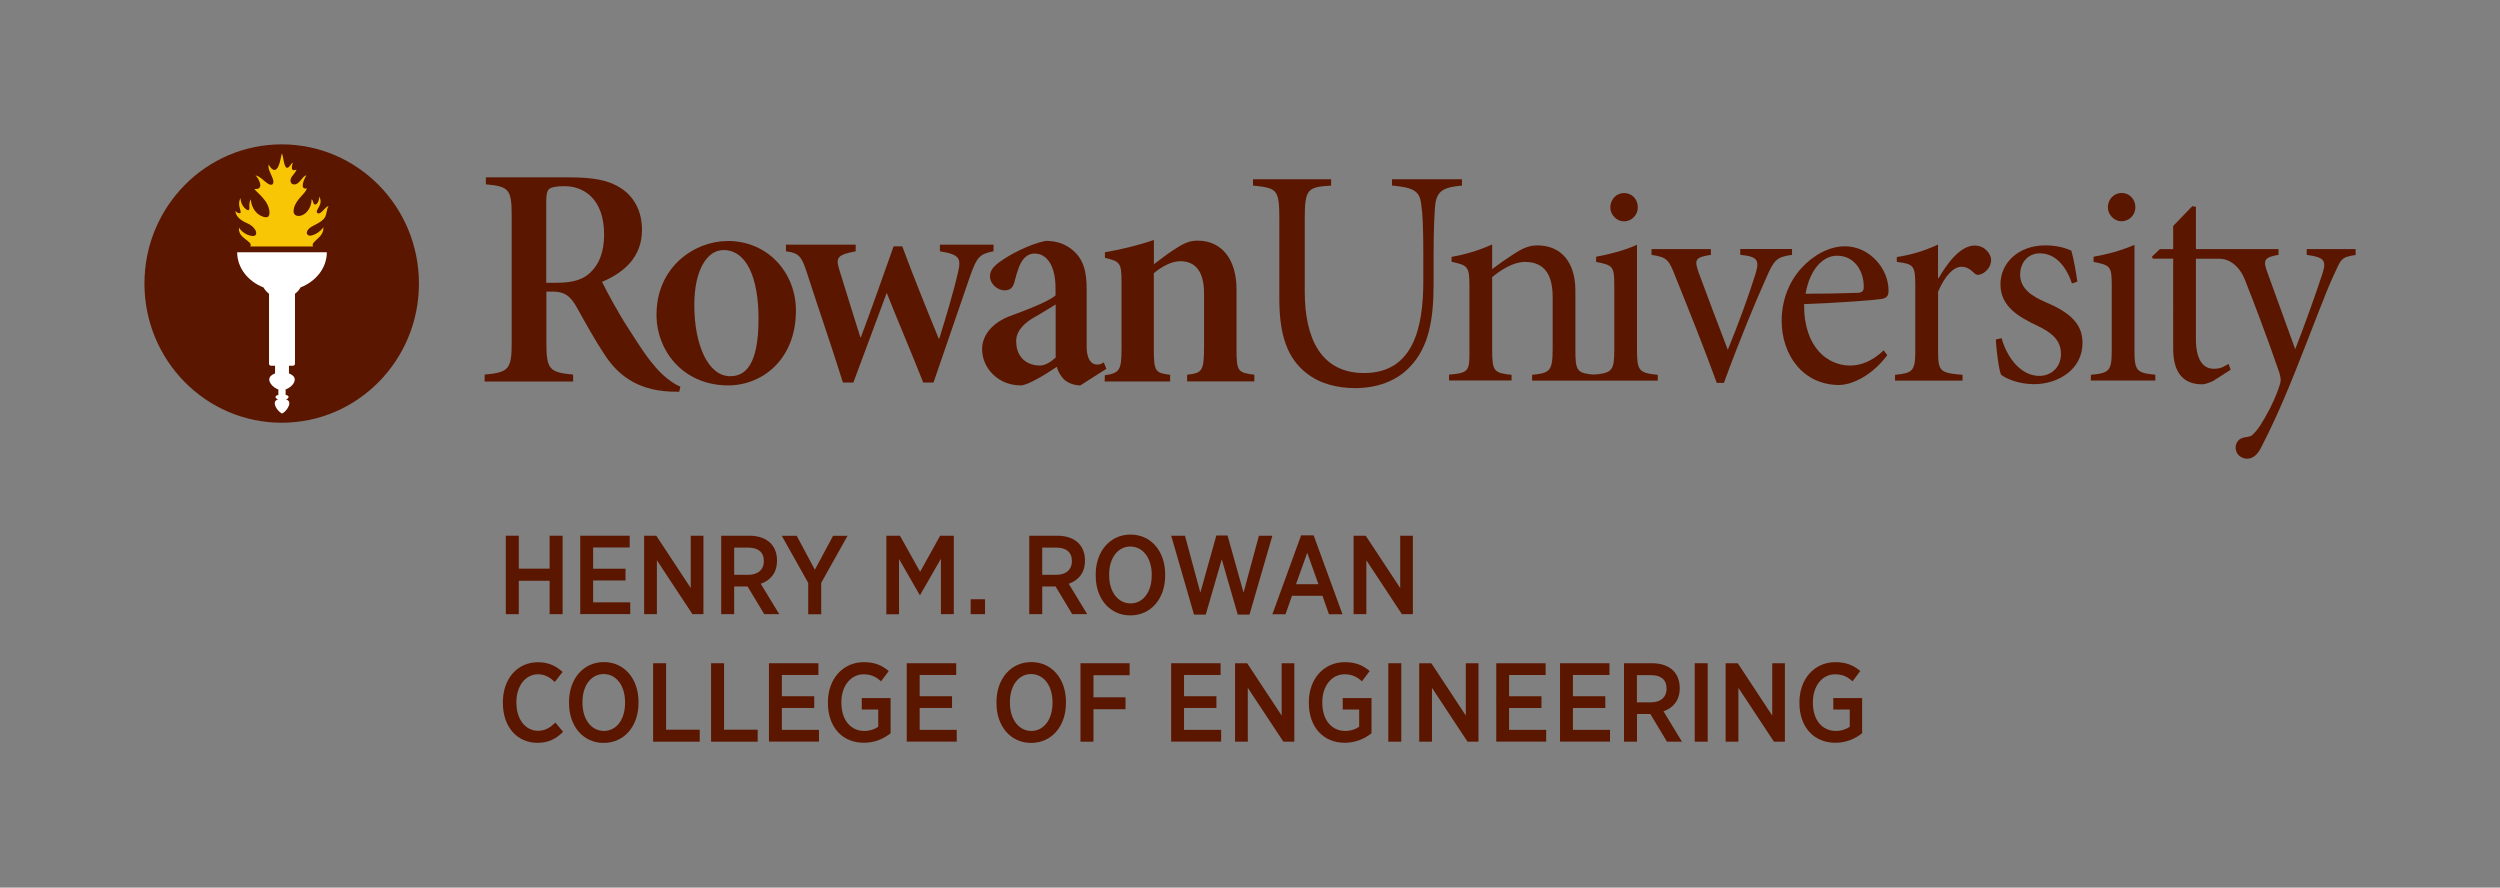 <?xml version="1.0" encoding="utf-8"?>
<!-- Generator: Adobe Illustrator 28.0.0, SVG Export Plug-In . SVG Version: 6.00 Build 0)  -->
<svg version="1.1" id="_x3C_Layer_x3E_" xmlns="http://www.w3.org/2000/svg" xmlns:xlink="http://www.w3.org/1999/xlink" x="0px"
	 y="0px" viewBox="0 0 323.49 114.85" style="enable-background:new 0 0 323.49 114.85;" xml:space="preserve">
<rect x="0" y="0" width="323.49" height="114.85" fill="#808080" stroke="none"/>
<style type="text/css">
	.st0{fill:#5B1600;}
	.st1{fill:#F9C606;}
	.st2{fill:#FFFFFF;}
</style>
<g>
	<path class="st0" d="M65.45,69.32h1.68v4.26h3.99v-4.26h1.68v10.15h-1.68v-4.32h-3.99v4.32h-1.68V69.32z"/>
	<path class="st0" d="M75.09,69.32h6.39v1.52h-4.73v2.75h4.19v1.52h-4.19v2.83h4.8v1.52h-6.47V69.32z"/>
	<path class="st0" d="M83.35,69.32h1.57l4.46,6.77v-6.77h1.64v10.15H89.6L85,72.5v6.97h-1.65V69.32z"/>
	<path class="st0" d="M93.32,69.32h3.67c1.16,0,2.1,0.35,2.71,0.96c0.54,0.54,0.84,1.3,0.84,2.23v0.06c0,1.57-0.87,2.54-2.1,2.97
		l2.39,3.93h-1.94l-2.16-3.59c-0.03,0.01-0.07,0.01-0.1,0.01H95v3.58h-1.68V69.32z M96.81,74.38c1.3,0,2.03-0.7,2.03-1.75V72.6
		c0-1.15-0.74-1.74-2-1.74H95v3.52H96.81z"/>
	<path class="st0" d="M104.58,75.43l-3.42-6.1h1.93l2.35,4.39l2.36-4.39h1.87l-3.41,6.09v4.06h-1.68V75.43z"/>
	<path class="st0" d="M114.7,69.32h1.75l2.61,4.67l2.59-4.67h1.77v10.15h-1.67V72.3l-2.7,4.7h-0.04l-2.68-4.67v7.15h-1.64V69.32z"/>
	<path class="st0" d="M125.6,77.54h1.86v1.93h-1.86V77.54z"/>
	<path class="st0" d="M133.17,69.32h3.67c1.16,0,2.1,0.35,2.71,0.96c0.54,0.54,0.84,1.3,0.84,2.23v0.06c0,1.57-0.87,2.54-2.1,2.97
		l2.39,3.93h-1.94l-2.16-3.59c-0.03,0.01-0.07,0.01-0.1,0.01h-1.62v3.58h-1.68V69.32z M136.67,74.38c1.3,0,2.03-0.7,2.03-1.75V72.6
		c0-1.15-0.74-1.74-2-1.74h-1.84v3.52H136.67z"/>
	<path class="st0" d="M141.78,74.49v-0.15c0-3.01,1.86-5.17,4.51-5.17c2.64,0,4.48,2.15,4.48,5.15v0.14c0,3.02-1.86,5.17-4.51,5.17
		C143.62,79.63,141.78,77.49,141.78,74.49z M149.03,74.46v-0.1c0-2.17-1.16-3.64-2.77-3.64c-1.59,0-2.74,1.44-2.74,3.62v0.1
		c0,2.17,1.17,3.64,2.77,3.64C147.88,78.08,149.03,76.64,149.03,74.46z"/>
	<path class="st0" d="M151.55,69.32h1.78l1.99,7.36l2.07-7.39h1.45l2.07,7.39l1.99-7.36h1.74l-2.96,10.21h-1.52l-2.07-7.16
		l-2.07,7.16h-1.52L151.55,69.32z"/>
	<path class="st0" d="M168.36,69.27h1.62l3.73,10.21h-1.75l-0.84-2.39h-3.94l-0.84,2.39h-1.7L168.36,69.27z M170.6,75.59l-1.45-4.07
		l-1.45,4.07H170.6z"/>
	<path class="st0" d="M175.15,69.32h1.57l4.46,6.77v-6.77h1.64v10.15h-1.42l-4.6-6.97v6.97h-1.65V69.32z"/>
	<path class="st0" d="M65.07,90.96v-0.1c0-3.07,1.91-5.17,4.54-5.17c1.42,0,2.36,0.51,3.19,1.26l-1.01,1.29
		c-0.59-0.55-1.26-0.99-2.17-0.99c-1.59,0-2.8,1.45-2.8,3.61v0.06c0,2.2,1.2,3.64,2.8,3.64c0.97,0,1.61-0.45,2.25-1.06l0.99,1.19
		c-0.88,0.91-1.91,1.43-3.32,1.43C66.92,96.12,65.07,94.06,65.07,90.96z"/>
	<path class="st0" d="M73.63,90.99v-0.15c0-3.01,1.86-5.17,4.51-5.17c2.64,0,4.48,2.15,4.48,5.15v0.14c0,3.02-1.86,5.17-4.51,5.17
		C75.48,96.13,73.63,93.99,73.63,90.99z M80.88,90.96v-0.1c0-2.17-1.16-3.64-2.77-3.64c-1.59,0-2.74,1.44-2.74,3.62v0.1
		c0,2.17,1.17,3.64,2.77,3.64C79.74,94.58,80.88,93.14,80.88,90.96z"/>
	<path class="st0" d="M84.51,85.82h1.68v8.6h4.35v1.55h-6.03V85.82z"/>
	<path class="st0" d="M92.01,85.82h1.68v8.6h4.35v1.55h-6.03V85.82z"/>
	<path class="st0" d="M99.51,85.82h6.39v1.52h-4.73v2.75h4.19v1.52h-4.19v2.83h4.8v1.52h-6.47V85.82z"/>
	<path class="st0" d="M107.13,90.97v-0.12c0-2.99,1.93-5.17,4.65-5.17c1.38,0,2.32,0.39,3.22,1.15l-1,1.33
		c-0.58-0.52-1.22-0.91-2.25-0.91c-1.65,0-2.88,1.49-2.88,3.59v0.09c0,2.29,1.25,3.65,2.97,3.65c0.71,0,1.35-0.22,1.8-0.54v-2.23
		h-2.13v-1.48h3.73v4.55c-0.86,0.68-2.03,1.23-3.46,1.23C109.01,96.12,107.13,94.09,107.13,90.97z"/>
	<path class="st0" d="M117.34,85.82h6.39v1.52h-4.73v2.75h4.19v1.52h-4.19v2.83h4.8v1.52h-6.47V85.82z"/>
	<path class="st0" d="M128.94,90.99v-0.15c0-3.01,1.86-5.17,4.51-5.17c2.64,0,4.48,2.15,4.48,5.15v0.14c0,3.02-1.86,5.17-4.51,5.17
		C130.78,96.13,128.94,93.99,128.94,90.99z M136.19,90.96v-0.1c0-2.17-1.16-3.64-2.77-3.64c-1.59,0-2.74,1.44-2.74,3.62v0.1
		c0,2.17,1.17,3.64,2.77,3.64C135.04,94.58,136.19,93.14,136.19,90.96z"/>
	<path class="st0" d="M139.81,85.82h6.36v1.55h-4.68v2.86h4.15v1.54h-4.15v4.2h-1.68V85.82z"/>
	<path class="st0" d="M151.55,85.82h6.39v1.52h-4.73v2.75h4.19v1.52h-4.19v2.83h4.8v1.52h-6.47V85.82z"/>
	<path class="st0" d="M159.81,85.82h1.57l4.46,6.77v-6.77h1.64v10.15h-1.42L161.46,89v6.97h-1.65V85.82z"/>
	<path class="st0" d="M169.36,90.97v-0.12c0-2.99,1.93-5.17,4.65-5.17c1.38,0,2.32,0.39,3.22,1.15l-1,1.33
		c-0.58-0.52-1.22-0.91-2.25-0.91c-1.65,0-2.88,1.49-2.88,3.59v0.09c0,2.29,1.25,3.65,2.97,3.65c0.71,0,1.35-0.22,1.8-0.54v-2.23
		h-2.13v-1.48h3.73v4.55c-0.86,0.68-2.03,1.23-3.46,1.23C171.25,96.12,169.36,94.09,169.36,90.97z"/>
	<path class="st0" d="M179.64,85.82h1.68v10.15h-1.68V85.82z"/>
	<path class="st0" d="M183.64,85.82h1.57l4.46,6.77v-6.77h1.64v10.15h-1.42L185.29,89v6.97h-1.65V85.82z"/>
	<path class="st0" d="M193.61,85.82h6.39v1.52h-4.73v2.75h4.19v1.52h-4.19v2.83h4.8v1.52h-6.46V85.82z"/>
	<path class="st0" d="M201.87,85.82h6.39v1.52h-4.73v2.75h4.19v1.52h-4.19v2.83h4.8v1.52h-6.47V85.82z"/>
	<path class="st0" d="M210.13,85.82h3.67c1.16,0,2.1,0.35,2.71,0.96c0.54,0.54,0.84,1.3,0.84,2.23v0.06c0,1.57-0.87,2.54-2.1,2.97
		l2.39,3.93h-1.94l-2.16-3.59c-0.03,0.01-0.07,0.01-0.1,0.01h-1.62v3.58h-1.68V85.82z M213.62,90.88c1.3,0,2.03-0.7,2.03-1.75V89.1
		c0-1.15-0.74-1.74-2-1.74h-1.84v3.52H213.62z"/>
	<path class="st0" d="M219.29,85.82h1.68v10.15h-1.68V85.82z"/>
	<path class="st0" d="M223.29,85.82h1.57l4.46,6.77v-6.77h1.64v10.15h-1.42l-4.6-6.97v6.97h-1.65V85.82z"/>
	<path class="st0" d="M232.84,90.97v-0.12c0-2.99,1.93-5.17,4.65-5.17c1.38,0,2.32,0.39,3.22,1.15l-1,1.33
		c-0.58-0.52-1.22-0.91-2.25-0.91c-1.65,0-2.88,1.49-2.88,3.59v0.09c0,2.29,1.25,3.65,2.97,3.65c0.71,0,1.35-0.22,1.8-0.54v-2.23
		h-2.13v-1.48h3.73v4.55c-0.86,0.68-2.03,1.23-3.46,1.23C234.73,96.12,232.84,94.09,232.84,90.97z"/>
</g>
<g>
	<g>
		<path class="st0" d="M189.15,24.02c-2.44,0.2-3.25,0.73-3.45,2.57c-0.08,1.06-0.2,2.86-0.2,6.57v3.67c0,4.7-0.69,8.13-3,10.57
			c-1.79,1.96-4.42,2.82-7.14,2.82c-2.31,0-4.59-0.57-6.29-1.92c-2.48-1.92-3.53-4.94-3.53-9.59V28.3c0-3.84-0.32-3.96-3.41-4.29
			V23.2h10.11v0.82c-3.08,0.16-3.41,0.49-3.41,4.29v9.43c0,6,2.07,10.53,7.67,10.53c6.33,0,7.67-5.76,7.67-11.92v-3.23
			c0-3.67-0.08-5.47-0.28-6.74c-0.2-1.63-0.93-2.12-3.77-2.37V23.2h9.05V24.02z"/>
		<g>
			<path class="st0" d="M210.13,28.64c1.02,0,1.8-0.83,1.8-1.81c0-1.06-0.78-1.85-1.76-1.85h-0.04c-0.94,0-1.76,0.79-1.76,1.85
				C208.37,27.81,209.19,28.64,210.13,28.64z"/>
			<path class="st0" d="M211.82,45.31V31.68c-1.72,0.75-3.53,1.22-5.29,1.54v0.67c2.19,0.43,2.35,0.59,2.35,3.03v8.39
				c0,2.47-0.26,2.89-2.14,3.12c-0.35,0.04-0.71,0.04-1.07-0.01c-1.62-0.23-1.82-0.64-1.82-3.08v-7.72c0-3.7-1.84-5.87-4.94-5.87
				c-1.1,0-2,0.43-3.13,1.18c-0.98,0.63-1.92,1.3-2.7,1.89v-3.19c-1.72,0.79-3.53,1.3-5.25,1.61v0.63c2.08,0.47,2.31,0.59,2.31,3.11
				v8.35c0,2.68-0.02,2.91-2.64,3.15v0.75h8.09V48.5c-2.23-0.24-2.51-0.43-2.51-3.15v-9.49c1.14-0.94,2.74-1.97,4.23-1.97
				c2.74,0,3.6,1.93,3.6,4.57v6.58c0,2.95-0.31,3.23-2.66,3.46v0.75h7.86h0.16h8.24V48.5C212.09,48.26,211.82,47.98,211.82,45.31z"
				/>
		</g>
		<path class="st0" d="M231.87,32.98c-2,0.28-2.31,0.63-3.37,3.07c-1.29,2.87-3.32,7.71-5.43,13.49l-0.93,0
			c-1.72-4.72-3.47-9.08-5.31-13.65c-0.9-2.32-1.1-2.6-3.13-2.91v-0.75h7.68v0.75c-2.08,0.32-2.15,0.63-1.57,2.32
			c1.06,2.87,2.59,6.93,3.76,9.96c1.41-3.43,2.7-7.01,3.53-9.65c0.63-1.97,0.35-2.4-1.92-2.64v-0.75h6.7V32.98z"/>
		<path class="st0" d="M244.21,45.96c-2.35,3.11-5.09,3.86-6.19,3.86c-4.74,0-7.48-3.9-7.48-8.31c0-2.64,0.94-5.04,2.55-6.81
			c1.57-1.73,3.68-2.83,5.6-2.83h0.04c3.17,0,5.64,2.87,5.64,5.71c0,0.71-0.2,0.94-0.86,1.1c-0.63,0.12-5.37,0.51-10.07,0.67
			c-0.04,5.75,3.17,7.95,5.95,7.95c1.45,0,2.9-0.59,4.35-1.97L244.21,45.96z M237.67,33.09c-1.72,0-3.49,1.69-4.03,4.92
			c2.23,0,4.43-0.04,6.7-0.12c0.59,0,0.82-0.24,0.82-0.71c0.04-2.09-1.18-4.09-3.45-4.09H237.67z"/>
		<path class="st0" d="M250.86,35.98c1.06-1.85,2.78-4.21,4.66-4.21c1.25,0,2.12,1.02,2.12,1.89c0,0.71-0.47,1.42-1.18,1.77
			c-0.43,0.2-0.78,0.16-0.98-0.08c-0.59-0.55-1.02-0.83-1.68-0.83c-0.94,0-2.08,1.02-3.02,3.23v7.6c0,2.68,0.2,2.91,3.17,3.15v0.75
			h-8.74V48.5c2.31-0.24,2.62-0.47,2.62-3.15v-8.39c0-2.6-0.2-2.8-2.39-3.07v-0.63c1.8-0.28,3.45-0.75,5.33-1.61v4.33H250.86z"/>
		<path class="st0" d="M268.1,36.68c-0.74-2.24-2.15-3.9-4.15-3.9c-1.49,0-2.55,1.14-2.55,2.76c0,1.85,1.61,2.83,3.25,3.54
			c2.98,1.26,4.82,2.68,4.82,5.28c0,3.5-3.21,5.35-6.27,5.35c-1.96,0-3.64-0.71-4.27-1.22c-0.27-0.55-0.63-3.23-0.67-4.57l0.74-0.16
			c0.71,2.56,2.51,4.88,4.9,4.88c1.45,0,2.78-1.06,2.78-2.83c0-1.77-1.14-2.76-3.13-3.7c-2.23-1.06-4.7-2.4-4.7-5.32
			c0-2.76,2.31-5.04,5.8-5.04c1.57,0,2.59,0.35,3.37,0.67c0.27,0.87,0.67,3.11,0.78,4.02L268.1,36.68z"/>
		<path class="st0" d="M270.55,49.24V48.5c2.39-0.24,2.7-0.47,2.7-3.19v-8.39c0-2.44-0.16-2.6-2.35-3.03v-0.67
			c1.76-0.31,3.56-0.79,5.29-1.54v13.62c0,2.68,0.27,2.95,2.7,3.19v0.75H270.55z M274.55,24.97c0.98,0,1.76,0.79,1.76,1.85
			c0,0.98-0.78,1.81-1.8,1.81c-0.94,0-1.76-0.83-1.76-1.81c0-1.06,0.82-1.85,1.76-1.85H274.55z"/>
		<path class="st0" d="M304.81,32.24v0.75c-2.04,0.31-1.87,0.59-2.93,2.83c-1.02,2.2-2.15,5.39-4.82,12.09
			c-2.24,5.61-3.58,8.24-4.53,10.09c-0.49,0.97-1.23,1.48-2.02,1.33c-1.12-0.21-1.47-1.31-1.08-2.04c0.54-0.99,1.5-0.52,2.04-1.03
			c0.73-0.69,1.28-1.57,2.25-3.4c0.74-1.46,1.08-2.47,1.27-3.06c0.2-0.55,0.12-1.02-0.08-1.65c-0.78-2.29-1.62-4.59-2.4-6.67
			c-0.78-2.09-1.5-3.96-2.07-5.38c-0.58-1.4-1.44-2.06-2.08-2.36c-0.38-0.18-0.79-0.26-1.2-0.26h-3.02v10.38
			c0,3.23,1.33,3.86,2.31,3.86c1.02,0,1.37-0.35,1.92-0.63l0.27,0.75l-2.27,1.46c-0.63,0.28-1.1,0.43-1.41,0.43
			c-2.47,0-3.76-1.53-3.76-4.61V33.47h-2.63l-0.12-0.25l1.02-0.98h1.73v-3l2.47-2.56l0.47,0.08v5.47h10.69v0.75
			c-1.84,0.31-2.04,0.67-1.45,2.24l3.61,9.96c1.06-2.64,2.82-7.6,3.56-9.88c0.47-1.57,0.23-2.01-2.07-2.32v-0.75H304.81z"/>
	</g>
	<g>
		<path class="st0" d="M87.89,50.69c-0.29,0-0.72,0-1.15-0.02c-4.4-0.2-6.89-2.23-8.6-4.92c-1.14-1.71-2.4-3.99-3.58-6.11
			c-0.77-1.3-1.47-1.91-3.05-1.91h-0.81v6.59c0,3.46,0.37,3.87,3.46,4.15v0.9H62.71v-0.9c3.13-0.28,3.5-0.69,3.5-4.15v-16.4
			c0-3.46-0.37-3.79-3.34-4.07v-0.9h10.71c3.3,0,5.25,0.37,6.88,1.47c1.59,1.1,2.61,2.89,2.61,5.33c0,3.54-2.36,5.54-5.17,6.72
			c0.65,1.34,2.17,4.13,3.39,6c1.42,2.2,2.31,3.62,3.2,4.63c1.11,1.46,2.66,2.6,3.55,2.93L87.89,50.69z M71.91,36.59
			c1.91,0,3.26-0.28,4.27-1.14c1.34-1.14,1.99-2.85,1.99-5.09c0-4.52-2.52-6.27-5.13-6.27c-1.02,0-1.67,0.12-1.99,0.37
			c-0.24,0.24-0.37,0.61-0.37,1.59v10.54H71.91z"/>
		<path class="st0" d="M94.15,31.18c5.29,0,8.84,4.19,8.84,9c0,6.51-4.56,9.8-9,9.69c-5.8-0.15-8.96-4.63-9.04-8.91
			c-0.11-6.51,5.04-9.77,9.16-9.77H94.15z M93.59,32.36c-2.02,0-3.75,2.44-3.75,7.12c0,5.13,1.78,9.2,4.64,9.2
			c1.9,0,3.67-1.34,3.67-7.45c0-5.33-1.57-8.87-4.52-8.87H93.59z"/>
		<path class="st0" d="M120.79,49.5l-1.33,0c-1.53-3.9-3.16-7.66-4.72-11.6l-4.32,11.6l-1.35,0c-1.53-4.9-3.17-9.58-4.66-14.21
			c-0.68-2.08-1-2.56-2.71-2.77v-0.86h9.02v0.86c-2.43,0.45-2.59,0.85-2.11,2.4c0.88,2.89,1.8,5.78,2.71,8.71h0.08
			c1.4-3.75,2.79-7.69,4.23-11.76h1.12c1.44,3.91,3.03,7.82,4.71,11.93h0.08c0.76-2.4,1.91-6.27,2.43-8.59
			c0.4-1.75,0.24-2.28-2.35-2.69v-0.86h6.94v0.86c-1.87,0.33-2.15,0.85-2.95,2.97L120.79,49.5z"/>
		<path class="st0" d="M142.94,49.36h8.47v-0.86c-1.88-0.24-2.11-0.41-2.11-3.22v-9.93c1.04-0.86,2.27-1.55,3.43-1.55
			c1.92,0,3.07,1.3,3.07,4.15v6.88c0,3.22-0.24,3.42-2.19,3.66v0.86h8.7v-0.86c-2.11-0.28-2.31-0.41-2.31-3.22v-7.82
			c0-3.91-1.92-6.31-5.03-6.31c-1.16,0-1.91,0.41-3.15,1.22c-0.88,0.57-1.68,1.22-2.51,1.83v-3.14c-2.11,0.73-4.39,1.26-6.34,1.59
			v0.73c1.95,0.45,2.15,0.61,2.15,3.17v8.51c0,2.85-0.23,3.22-2.16,3.51L142.94,49.36z"/>
		<path class="st0" d="M142.83,46.89c-0.47,0.33-1.1,0.41-1.54,0.05c-0.38-0.3-0.68-0.92-0.68-2.13v-7.33
			c0-2.28-0.35-3.95-1.92-5.21c-0.94-0.73-1.99-1.1-3.4-1.1c-2.03,0.41-4.65,1.75-6.06,2.81c-0.86,0.65-1.13,1.18-1.13,1.8
			c0,0.94,0.97,1.79,1.87,1.79c0.7,0,1.13-0.29,1.33-1.22c0.35-1.34,0.66-2.24,1.09-2.77c0.39-0.49,0.86-0.77,1.49-0.77
			c1.52,0,2.7,1.47,2.7,4.48v0.94c-0.94,0.81-3.79,1.9-6.01,2.71c-1.95,0.77-3.49,2.26-3.49,4.25c0,2.36,2,4.68,5.01,4.68
			c0.86,0,3.21-1.42,4.65-2.4c0.16,0.53,0.43,1.1,0.9,1.59c0.47,0.45,1.29,0.81,2.15,0.81l3.37-2.15L142.83,46.89z M136.59,46.28
			c-0.63,0.57-1.37,1.02-2.03,1.02c-1.55,0-3.07-0.93-3.07-3.16c0-1.47,1.27-2.5,2.53-3.19c0.82-0.45,1.88-1.15,2.58-1.55V46.28z"/>
	</g>
	<g>
		<path class="st0" d="M18.69,36.69c0-9.94,7.95-18.01,17.76-18.01c9.81,0,17.76,8.06,17.76,18.01c0,9.94-7.95,18.01-17.76,18.01
			C26.64,54.7,18.69,46.64,18.69,36.69L18.69,36.69z"/>
		<path class="st1" d="M40.51,31.89c-0.4-0.67,1.45-1.09,1.33-2.5c-0.34,0.62-1.59,1.36-2.01,1.01c-0.34-0.29,0.03-0.79,0.43-1.03
			c0.49-0.3,1.13-0.52,1.61-1.02c0.48-0.5,0.31-1.19,0.65-1.69c-0.36,0.08-0.72,0.66-1.04,0.87c-0.33,0.22-0.57,0-0.47-0.27
			c0.16-0.42,0.8-1.05,0.28-1.83c0.07,0.3-0.18,1.07-0.53,1.04c-0.27-0.03-0.17-0.48-0.45-0.69c0.05,0.79-0.47,1.83-1.29,2.1
			c-0.56,0.18-1.22,0.02-0.99-0.92c0.31-1.24,1.39-1.76,1.69-2.58c-1.08,0.21-0.28-1.35-0.09-1.69c-0.44,0.05-0.8,1-1.36,1.15
			c-0.5,0.14-0.81-0.25-0.63-0.75c0.13-0.36,0.61-0.71,0.72-1.14c-0.96,0.37-0.47-0.8-0.47-0.92c-0.29,0.17-0.47,0.77-0.8,0.67
			c-0.32-0.09-0.42-1.26-0.57-1.76c-0.01-0.04-0.07-0.04-0.08,0c-0.12,0.55-0.3,1.84-0.81,2.03c-0.35,0.13-0.72-0.38-0.86-0.69
			c-0.17,0.58,0.4,1.4,0.55,1.9c0.2,0.66-0.12,0.93-0.69,0.56c-0.44-0.28-0.96-0.93-1.57-1.04c0.45,0.39,1.21,1.9-0.14,1.75
			c0.22,0.42,1.98,1.54,1.95,3.12c-0.01,0.79-0.75,0.55-1.18,0.32c-0.86-0.46-1.2-1.44-1.24-2.1c-0.12,0.21-0.22,0.48-0.18,1.04
			c0.04,0.6-0.35,0.34-0.61,0.09c-0.24-0.22-0.53-0.73-0.53-1.27c-0.22,0.3-0.24,0.82-0.11,1.27c0.1,0.33,0.18,0.56,0.08,0.64
			c-0.1,0.09-0.43,0-0.65-0.26c0.09,0.8,0.81,1.27,1.51,1.57c1.05,0.46,1.35,1.22,1.12,1.53c-0.19,0.26-0.76,0.11-1.15-0.07
			c-0.35-0.16-0.86-0.54-0.99-0.9c-0.25,1.43,1.9,1.77,1.44,2.46L40.51,31.89z"/>
		<path class="st2" d="M42.29,32.64H30.69c0,2.02,1.4,3.77,3.4,4.55c0.18,0.32,0.43,0.6,0.72,0.82v9.06c0,0.14,0.11,0.25,0.26,0.25
			h0.52v1c-0.45,0.16-0.75,0.43-0.75,0.79c0,0.46,0.5,1.03,1.18,1.29v0.7c-0.23,0.05-0.37,0.14-0.37,0.27
			c0,0.13,0.13,0.24,0.33,0.31c-0.26,0.08-0.43,0.24-0.43,0.48c0,0.37,0.32,0.97,0.88,1.32c0.04,0.02,0.09,0.02,0.13,0
			c0.56-0.35,0.88-0.95,0.88-1.32c0-0.24-0.17-0.4-0.43-0.48c0.2-0.07,0.33-0.18,0.33-0.31c0-0.14-0.15-0.23-0.38-0.27v-0.71
			c0.72-0.27,1.18-0.82,1.18-1.28c0-0.35-0.3-0.63-0.75-0.79v-1h0.52c0.14,0,0.26-0.11,0.26-0.25v-9.06c0.3-0.22,0.55-0.5,0.72-0.82
			C40.9,36.4,42.29,34.66,42.29,32.64z"/>
	</g>
</g>
</svg>
